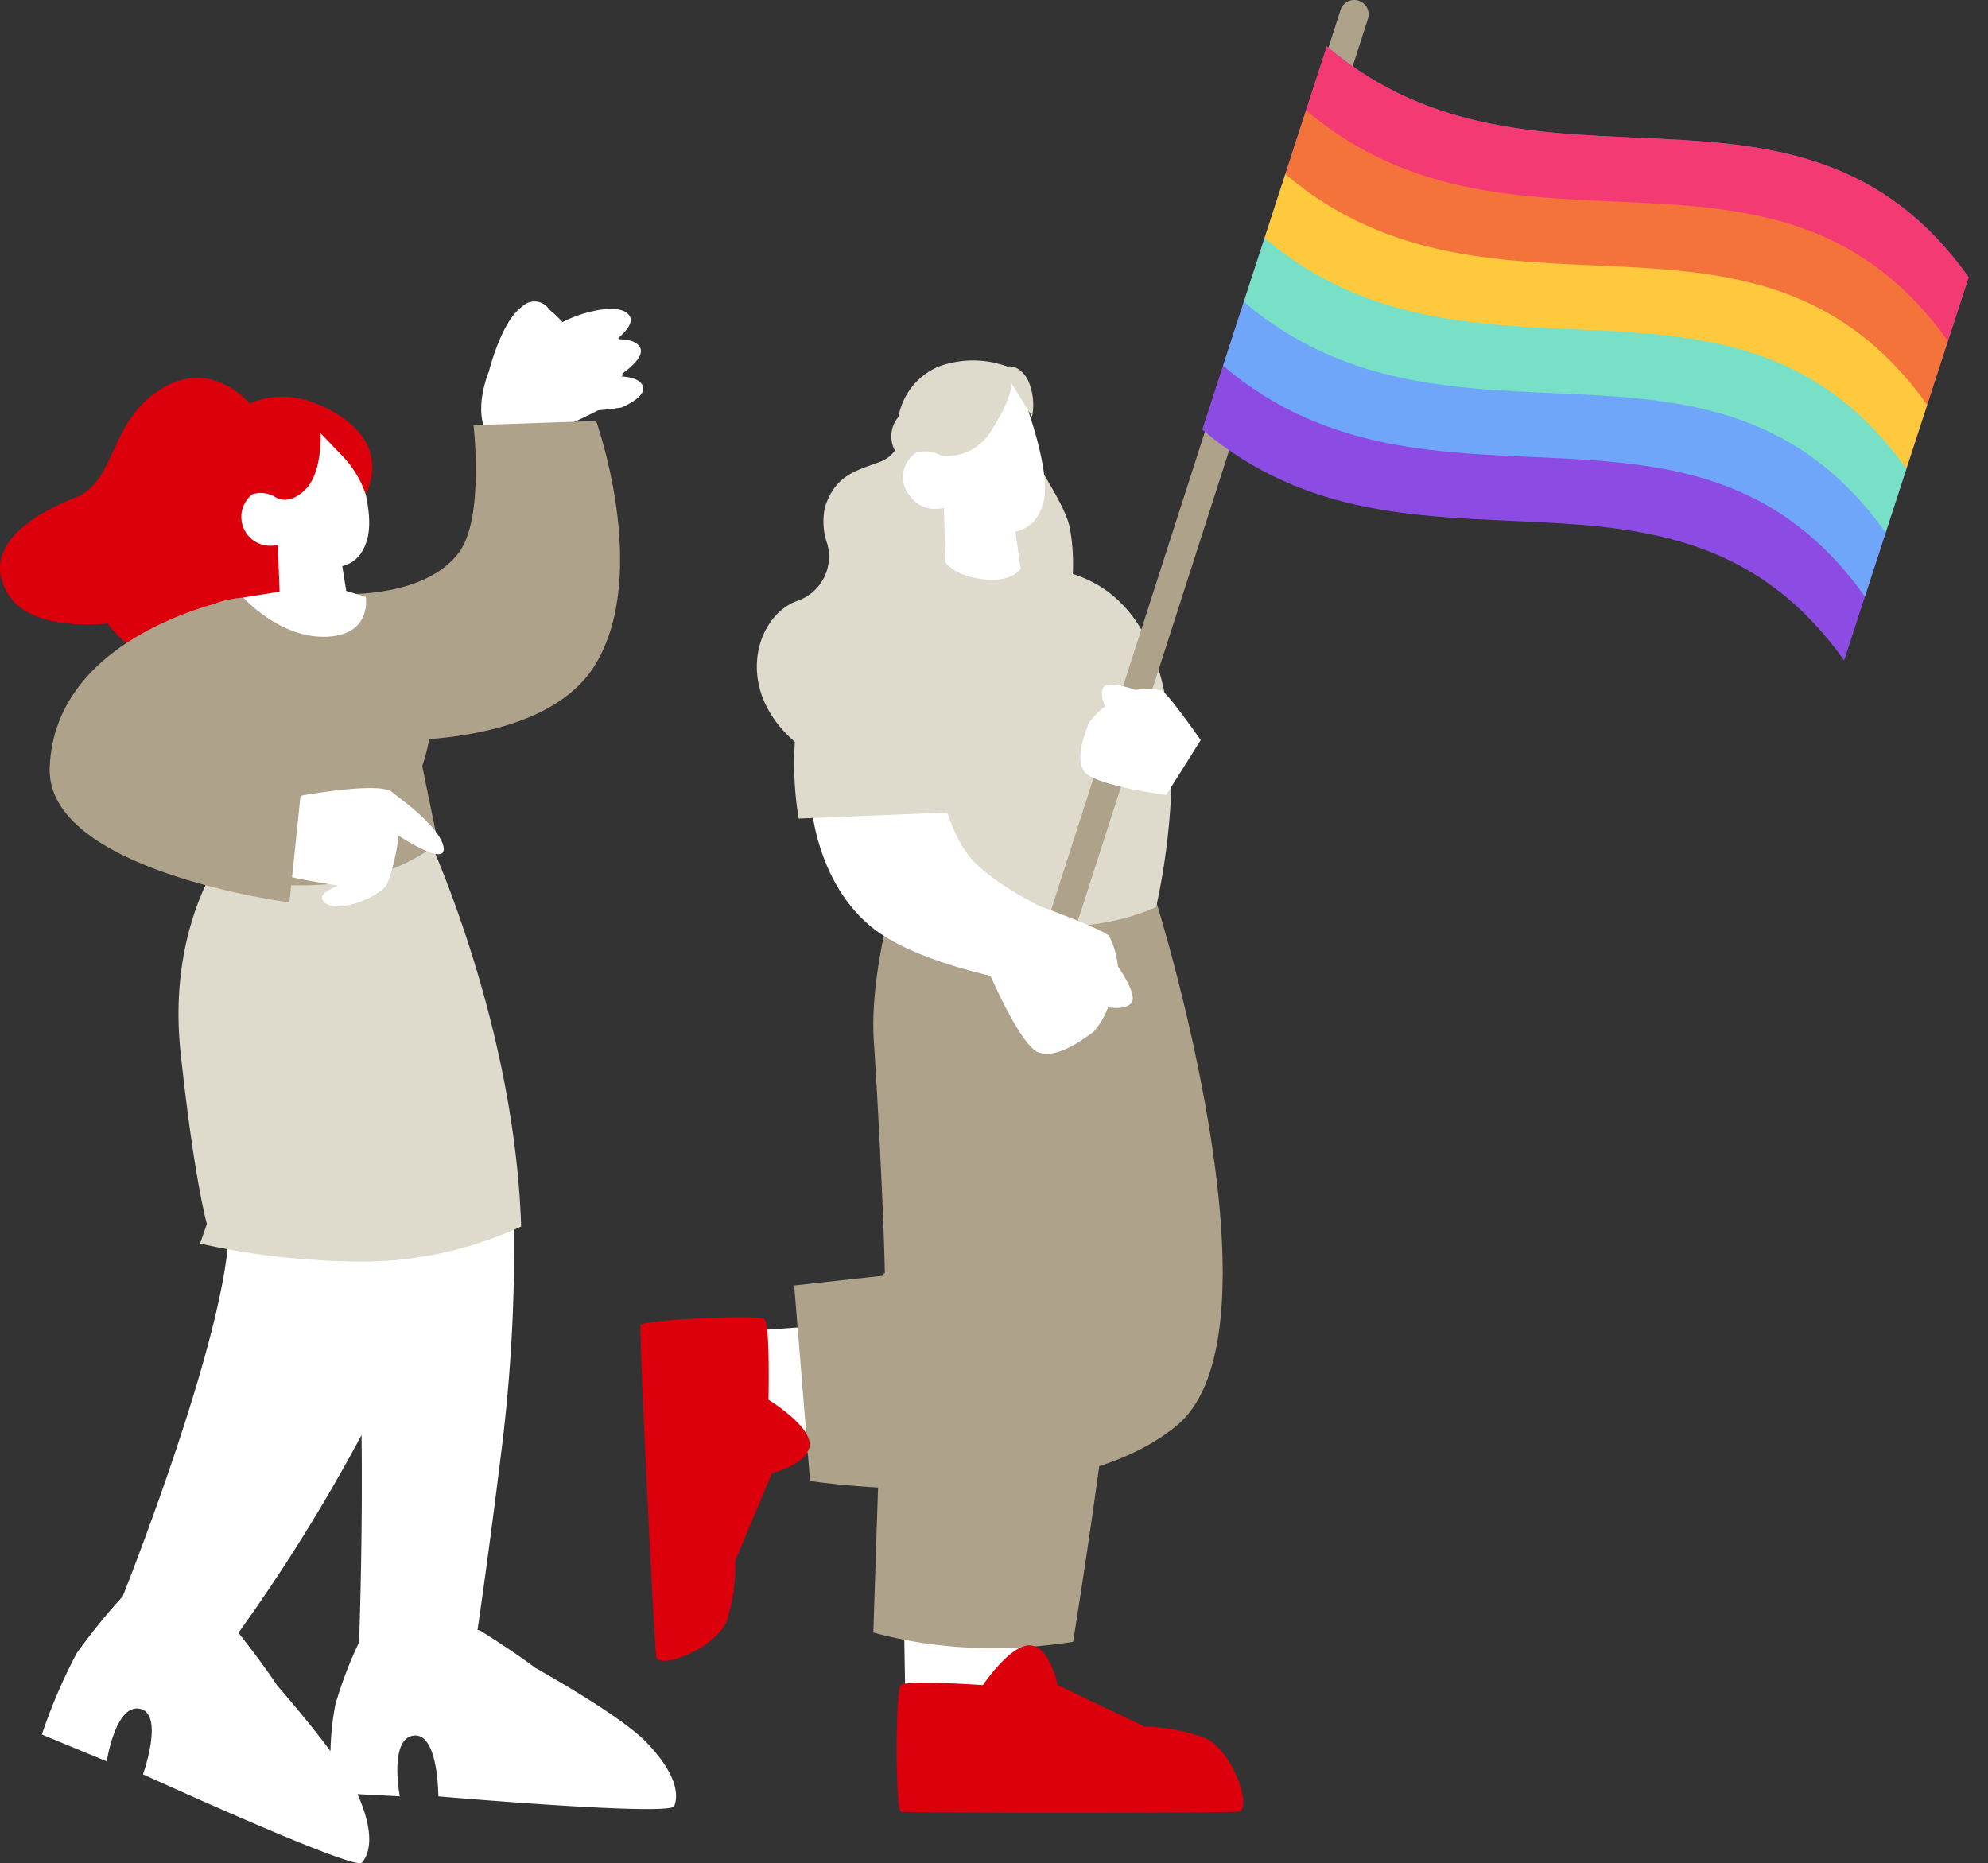 <svg id="グループ_17948" data-name="グループ 17948" xmlns="http://www.w3.org/2000/svg" xmlns:xlink="http://www.w3.org/1999/xlink" width="162.675" height="152.47" viewBox="0 0 162.675 152.47">
  <rect x="0" y="0" width="162.675" height="152.47" fill="#333333" stroke="none"/>
  <defs>
    <clipPath id="clip-path">
      <rect id="長方形_5875" data-name="長方形 5875" width="55.793" height="38.472" fill="none"/>
    </clipPath>
  </defs>
  <path id="パス_2700" data-name="パス 2700" d="M39.738,29.383s-8.108,4.458-9.511,2.442.011-5.326.011-5.326,1.677-6.836,4.351-5.423c3.266,1.724,5.149,8.308,5.149,8.308" transform="translate(9.768 3.899)" fill="#fff"/>
  <path id="パス_2701" data-name="パス 2701" d="M41.794,28.152s4.419,12.323,0,19.829-19.209,6.256-19.209,6.256L21.171,42.31s6.728.321,9.442-3.455c2.036-2.831,1.15-10.357,1.15-10.357Z" transform="translate(6.985 6.297)" fill="#afa28b"/>
  <path id="パス_2702" data-name="パス 2702" d="M21.107,28.377s-3.24-4.748-7.773-2.055-3.71,7.627-7.195,8.989-7.8,4.05-5.487,7.874C2.587,46.385,8.8,45.6,8.8,45.6s3.22,4.776,8.259,2.76,7.219-4.837,6.414-9.067-2.366-10.916-2.366-10.916" transform="translate(0 5.42)" fill="#dc000c"/>
  <path id="パス_2703" data-name="パス 2703" d="M25.688,34.637s2.527-4.236-3.3-7.084-9.658,1.8-9.557,4.159a4.408,4.408,0,0,0,1.511,3.37s-.2,5.143,4.683,4.486a8.76,8.76,0,0,0,6.665-4.93" transform="translate(4.232 5.803)" fill="#dc000c"/>
  <path id="合体_108" data-name="合体 108" d="M8.274,48.33s1.765-4.916-.238-5.36-2.726,4.3-2.726,4.3L0,45.072a44.474,44.474,0,0,1,2.847-6.645,51.027,51.027,0,0,1,3.69-4.572h.046C7.7,31.029,15.163,11.85,15.3,3.722c.1-6.051,6.517-3.417,10.5-1.191C28.531-1.4,38.582.979,38.582.979a134.549,134.549,0,0,1-.857,19.912c-.979,8-1.762,13.489-2.075,15.619l.278.095s2.545,1.579,4.432,3c2.863,1.622,7.346,4.3,9.061,6.059,2.609,2.675,2.673,4.427,2.322,5.27s-19.3-.8-19.3-.8.016-5.225-2.021-4.974-1.13,4.971-1.13,4.971l-3.465-.179c1.481,3.3.962,4.94.358,5.61a.218.218,0,0,1-.158.041C24.18,55.6,8.274,48.33,8.274,48.33Zm15.344-1.9a22.662,22.662,0,0,1,.4-3.816,33.49,33.49,0,0,1,1.941-5.09s.309-8.413.2-16.955c-.057.105-.115.211-.173.317a144.25,144.25,0,0,1-9.9,15.865s1.859,2.329,3.162,4.3C20.532,42.535,22.234,44.563,23.618,46.435Zm2.439-8.9,0-.006h-.1Z" transform="translate(3.425 96.871)" fill="#fff"/>
  <path id="パス_2709" data-name="パス 2709" d="M19.892,88.644q1.414.076,2.951.09a30.87,30.87,0,0,0,4.339-.271,31.183,31.183,0,0,0,8.9-2.584C35.524,68.616,28.022,53,28.022,53l-4.294.956-.762.168Z" transform="translate(6.563 14.495)" fill="#dedbcc"/>
  <path id="パス_2710" data-name="パス 2710" d="M11.153,71.394c1.11,10.422,2.153,14.036,2.153,14.036s-.209.589-.557,1.6a57.925,57.925,0,0,0,10.082,1.379c.943.049,1.927.081,2.951.09a30.665,30.665,0,0,0,4.339-.273c.544-1.863.9-3.141.975-3.486.416-1.908-2.689-31-2.689-31l-1.741-.023L14.741,55.015s-4.7,5.953-3.588,16.379" transform="translate(3.624 14.732)" fill="#dedbcc"/>
  <path id="パス_2711" data-name="パス 2711" d="M17.095,35.769l.154,4.135s.79,1.161,3.217,1.267a4.29,4.29,0,0,0,2.426-.351l-.33-2.085L22.238,36.7l-4.4-.8Z" transform="translate(5.64 8.81)" fill="#fff"/>
  <path id="パス_2712" data-name="パス 2712" d="M23.558,29.716s2.363,5.1,1.616,8.017-3.4,2.515-4.986,1.99a5.217,5.217,0,0,1-2.343-1.478,2.363,2.363,0,0,1-2.089-4.133,2.316,2.316,0,0,1,1.849.207l-.818-1.48s3.135-7.683,6.772-3.123" transform="translate(4.89 6.336)" fill="#fff"/>
  <path id="パス_2714" data-name="パス 2714" d="M25.03,34.339a8.511,8.511,0,0,0-2.056-3.284l-1.636-1.713s.184,3.244-1.267,4.644-2.468.565-2.468.565l-2.781-2.436,4.945-4.556s5.53-.211,5.264,6.78" transform="translate(4.89 6.101)" fill="#dc000c"/>
  <path id="パス_2715" data-name="パス 2715" d="M24.021,38.8l3.734.517s3.333,3.627,3.421,7.666a14.733,14.733,0,0,1-.759,5.894l1.3,6.348a17.653,17.653,0,0,1-8.868,3.307,26.421,26.421,0,0,1-10.321-1.079s.83-19.931.83-21.624c0-1.145,10.664-1.029,10.664-1.029" transform="translate(4.133 9.808)" fill="#afa28b"/>
  <path id="パス_2716" data-name="パス 2716" d="M23.394,38.611l1.6.493s.536,3.063-3.132,3.252c-3.85.2-6.9-3.206-6.9-3.206l3.362-.539Z" transform="translate(4.936 9.747)" fill="#fff"/>
  <path id="パス_2717" data-name="パス 2717" d="M17.615,51.66s7.068-1.432,8.844-.722.355,6.566-.178,7.631-7.824-.535-7.824-.535L16.344,55.02Z" transform="translate(5.392 13.749)" fill="#fff"/>
  <path id="パス_2718" data-name="パス 2718" d="M24.113,50.889S28.4,53.8,28.569,55.618s-5.113-1.979-5.113-1.979Z" transform="translate(7.739 13.798)" fill="#fff"/>
  <path id="パス_2719" data-name="パス 2719" d="M22.514,56.879s-3.628.825-2.474,1.814,4.752-.628,5.1-1.551-2.293-2.077-2.293-2.077Z" transform="translate(6.537 15.176)" fill="#fff"/>
  <path id="パス_2720" data-name="パス 2720" d="M18.373,39.064S3.462,41.752,3.058,52.935c-.306,8.442,19.617,11.02,19.617,11.02l.975-9.372Z" transform="translate(1.008 9.897)" fill="#afa28b"/>
  <path id="パス_2721" data-name="パス 2721" d="M38.961,24.107s2.725-1.722,1.2-2.62-7.048.983-6.854,2.807,5.657-.188,5.657-.188" transform="translate(10.986 4.022)" fill="#fff"/>
  <path id="パス_2722" data-name="パス 2722" d="M39.53,26.023s2.725-1.722,1.2-2.62-6.812.521-6.618,2.347,5.421.273,5.421.273" transform="translate(11.252 4.639)" fill="#fff"/>
  <path id="パス_2723" data-name="パス 2723" d="M39.5,27.947s2.635-1.091,1.439-2.1-6.3-.206-6.4,1.415,4.962.689,4.962.689" transform="translate(11.393 5.387)" fill="#fff"/>
  <path id="パス_2724" data-name="パス 2724" d="M36.275,28.485c-.648,0-1.708-.153-1.863-1.128a.854.854,0,0,1,.184-.7,2.688,2.688,0,0,1,1.678-.628l3.115-.844a.17.17,0,0,1,.089.328l-3.153.85a2.381,2.381,0,0,0-1.466.509.518.518,0,0,0-.11.435c.168,1.059,1.96.817,1.978.814a.17.17,0,1,1,.049.336,3.791,3.791,0,0,1-.5.031" transform="translate(11.349 5.315)" fill="#fff"/>
  <path id="パス_2725" data-name="パス 2725" d="M35.966,27.125A1.9,1.9,0,0,1,34,25.839c-.313-1.068,1.444-1.632,1.519-1.656L39.2,23.006a.17.17,0,0,1,.214.11.168.168,0,0,1-.11.213l-3.685,1.178c-.016.005-1.511.5-1.294,1.235.382,1.307,2,1.017,2.072,1a.172.172,0,0,1,.2.136.17.17,0,0,1-.136.2,2.672,2.672,0,0,1-.492.044" transform="translate(11.203 4.597)" fill="#fff"/>
  <path id="パス_2726" data-name="パス 2726" d="M32.351,21.114a1.412,1.412,0,0,0,.011,2.2c1.341,1.065,3.24,2.335,3.4,1.134.152-1.1-.719-2.341-1.462-3.172a1.417,1.417,0,0,0-1.954-.16" transform="translate(10.502 3.87)" fill="#fff"/>
  <path id="パス_2727" data-name="パス 2727" d="M32.507,28.222a.17.17,0,0,1-.126-.283,7.927,7.927,0,0,0,1.446-3.576.168.168,0,0,1,.082-.124.172.172,0,0,1,.149-.012c.833.328,1.4.38,1.6.148.3-.35-.118-1.39-.452-1.962a.17.17,0,0,1,.294-.172c.1.173.971,1.708.416,2.354-.294.343-.879.351-1.787.023a7.787,7.787,0,0,1-1.5,3.548.169.169,0,0,1-.126.056" transform="translate(10.669 4.319)" fill="#fff"/>
  <path id="パス_2729" data-name="パス 2729" d="M72.2,38.157c-.593-3.127-5.375-8.045-5.367-12.9a6.019,6.019,0,0,0-6.594.846A4.887,4.887,0,0,0,58.432,30.1a2.86,2.86,0,0,1-1.021,2.123,2.77,2.77,0,0,1-.75.426c-1.91.73-3.628,1.023-4.508,3.673a5.49,5.49,0,0,0,.188,3.071,3.84,3.84,0,0,1-2.412,4.624l-.055.019c-3.637,1.289-5.56,8.17,1.178,12.561C62.618,64.129,71.5,46.633,71.5,46.633a17.111,17.111,0,0,0,.7-8.475" transform="translate(15.363 5.138)" fill="#dedbcc"/>
  <path id="パス_2730" data-name="パス 2730" d="M52.611,83.841l-9.152.67L46,93.225l7.42,1.239Z" transform="translate(14.338 24.669)" fill="#fff"/>
  <path id="パス_2731" data-name="パス 2731" d="M78.48,57.712s11.036,35.143,1.7,42.892-30.015,4.543-30.015,4.543l-1.3-16L60.17,87.9l12.6-28.468Z" transform="translate(16.121 16.049)" fill="#afa28b"/>
  <path id="パス_2732" data-name="パス 2732" d="M55.616,102.206l.17,9.506,9.656-3.577.713-7.489Z" transform="translate(18.348 30.213)" fill="#fff"/>
  <path id="パス_2733" data-name="パス 2733" d="M55.644,56.741s-2.252,7.08-1.865,12.778,1.02,18.607.894,20.885-.938,27.469-.938,27.469a36.4,36.4,0,0,0,9.026,1.266,42.726,42.726,0,0,0,7.32-.507s4.585-28.1,4.145-36.455.688-21.516.688-21.516Z" transform="translate(17.728 15.728)" fill="#afa28b"/>
  <path id="合体_107" data-name="合体 107" d="M21.3,40.451c-.442-.148-.442-9.9,0-10.347s6.72,0,6.72,0,2.3-3.4,3.9-3.252S34.144,30.1,34.144,30.1l7.112,3.4a15.523,15.523,0,0,1,4.844.892c2.332.886,4.025,5.911,2.844,6.059-.593.074-7.393.111-14.1.111S21.517,40.525,21.3,40.451ZM1.3,27.773C1.1,26.617-.117,1.087.009.646s9.7-.9,10.154-.483.315,6.59.315,6.59,3.442,2.1,3.37,3.683-3.088,2.331-3.088,2.331l-3,7.141A15.207,15.207,0,0,1,7.114,24.7c-.6,1.845-3.776,3.419-5.167,3.418C1.583,28.12,1.34,28.012,1.3,27.773Z" transform="translate(52.406 107.797)" fill="#dc000c"/>
  <path id="パス_2737" data-name="パス 2737" d="M76.4,65.708S82.306,41.273,68.673,38.2s-13.5,0-13.5,0l2.335,27.657s10.793,3.487,18.9-.152" transform="translate(18.201 8.52)" fill="#dedbcc"/>
  <path id="パス_2738" data-name="パス 2738" d="M58.128,33.46l.108,4.31s.809,1.218,3.335,1.36c1.882.105,2.452-.874,2.452-.874l-.549-3.76L58.9,33.61Z" transform="translate(19.177 8.048)" fill="#fff"/>
  <path id="パス_2739" data-name="パス 2739" d="M58.706,33.572a1.41,1.41,0,0,0,.136.412c1.019,2.129,3.667,2.527,4.753,2.6l-.311-2.123Z" transform="translate(19.368 8.085)" fill="#fff"/>
  <path id="パス_2740" data-name="パス 2740" d="M64.962,27.216s2.4,5.346,1.581,8.372-3.569,2.576-5.219,2.008A5.447,5.447,0,0,1,58.9,36.028,2.462,2.462,0,0,1,56.779,31.7a2.41,2.41,0,0,1,1.922.239l-.833-1.552s3.363-7.963,7.094-3.167" transform="translate(18.404 5.481)" fill="#fff"/>
  <path id="パス_2741" data-name="パス 2741" d="M58.31,32.129a3.921,3.921,0,0,0,3.913-2.1c1.6-2.569,1.458-3.624,1.458-3.624l1.6,2.652a4.884,4.884,0,0,0-.378-3.011c-.735-1.173-1.5-.93-1.5-.93l-5.091,1.271-1.341,4.081Z" transform="translate(18.794 5.287)" fill="#fff"/>
  <path id="パス_2744" data-name="パス 2744" d="M64.356,24.938a8.178,8.178,0,0,0-5.664,0,5.524,5.524,0,0,0-3.268,4.117,2.439,2.439,0,0,0,0,3.174,9.608,9.608,0,0,0,3.718,2.9Z" transform="translate(18.096 5.066)" fill="#dedbcc"/>
  <path id="パス_2745" data-name="パス 2745" d="M58.078,33.489l.116,4.478s.862,1.267,3.555,1.414c2.007.11,2.615-.908,2.615-.908l-.585-3.906L58.9,33.645Z" transform="translate(19.161 8.058)" fill="#fff"/>
  <path id="パス_2746" data-name="パス 2746" d="M58.078,33.284a1.437,1.437,0,0,0,.145.428c1.085,2.212,4.728,3.055,5.887,3.127l-.332-2.2Z" transform="translate(19.161 7.99)" fill="#fff"/>
  <path id="パス_2747" data-name="パス 2747" d="M65.365,27s2.367,6.1,1.686,8.7c-.827,3.155-3.806,2.677-5.566,2.087A5.8,5.8,0,0,1,58.9,36.157a2.514,2.514,0,0,1-2.742-.918,2.38,2.38,0,0,1,.479-3.583,2.624,2.624,0,0,1,2.049.247L57.8,30.291S61.387,22.018,65.365,27" transform="translate(18.336 5.391)" fill="#fff"/>
  <path id="パス_2748" data-name="パス 2748" d="M58.272,32.106a4.224,4.224,0,0,0,4.172-2.185C64.154,27.25,64,26.155,64,26.155l1.7,2.756a4.955,4.955,0,0,0-.4-3.129c-.785-1.218-1.6-.966-1.6-.966l-5.429,1.322-1.43,4.24Z" transform="translate(18.752 5.189)" fill="#dedbcc"/>
  <path id="パス_2749" data-name="パス 2749" d="M53.965,97.8a.172.172,0,0,1-.169-.186c.343-3.484.69-16.714.694-16.847a.17.17,0,1,1,.339.008c0,.134-.351,13.376-.7,16.872a.17.17,0,0,1-.169.153" transform="translate(17.748 23.601)" fill="#afa28b"/>
  <path id="パス_2750" data-name="パス 2750" d="M70.217,61.366s-5.248-2.4-7.205-4.715-2.613-6.4-2.613-6.4L49.82,50.88s.027,7.24,5.007,11.356c4.117,3.4,13.343,4.734,13.343,4.734Z" transform="translate(16.436 13.586)" fill="#fff"/>
  <path id="パス_2751" data-name="パス 2751" d="M57.249,37.381s-5.907,2.752-7.51,8.851a27.671,27.671,0,0,0-.507,11.415L61.9,57.13l-2.319-11.8a26.171,26.171,0,0,0-1.451-5.062Z" transform="translate(16.122 9.342)" fill="#dedbcc"/>
  <path id="パス_2753" data-name="パス 2753" d="M76.835,80.329a1.178,1.178,0,0,0,1.483-.761L103.409,1.539a1.178,1.178,0,0,0-2.244-.721L76.075,78.846a1.176,1.176,0,0,0,.759,1.483" transform="translate(8.528 0)" fill="#afa28b"/>
  <g id="グループ_15868" data-name="グループ 15868" transform="matrix(-0.951, -0.309, 0.309, -0.951, 150.786, 54.404)" clip-path="url(#clip-path)">
    <path id="パス_2775" data-name="パス 2775" d="M55.792,35.086C34.982,26.546,19.278,47.649,0,33.354V.378C19.279,14.673,34.982-6.43,55.793,2.11Z" transform="translate(0 0)" fill="#8c4ce3"/>
    <path id="パス_2776" data-name="パス 2776" d="M55.792,2.11C34.982-6.43,19.278,14.673,0,.378v5.5L11.66,15.02,55.792,7.605Z" transform="translate(0 5.496)" fill="#6fa6fa"/>
    <path id="パス_2777" data-name="パス 2777" d="M55.792,2.11C34.982-6.43,19.278,14.673,0,.378v5.5l11.333,9.247L55.792,7.606Z" transform="translate(0 10.992)" fill="#77e0c6"/>
    <path id="パス_2778" data-name="パス 2778" d="M55.792,2.11C34.982-6.43,19.278,14.673,0,.378v5.5L11.006,15.28,55.792,7.605Z" transform="translate(0 16.488)" fill="#ffc93e"/>
    <path id="パス_2779" data-name="パス 2779" d="M55.792,2.11C34.982-6.43,19.278,14.673,0,.378v5.5L9.48,14.4,55.792,7.606Z" transform="translate(0 21.984)" fill="#f4733a"/>
    <path id="パス_2780" data-name="パス 2780" d="M0,5.874V.378C19.278,14.673,34.982-6.43,55.792,2.11v5.5C34.982-.935,19.278,20.169,0,5.874" transform="translate(0 27.48)" fill="#f43a73"/>
  </g>
  <path id="パス_2752" data-name="パス 2752" d="M70.777,60.482a7,7,0,0,1,.7,2.467s1.589,2.232,1.141,2.932-1.943.411-1.943.411a6.38,6.38,0,0,1-1.214,2.036c-.543.35-2.885,2.262-4.486,1.652s-4.362-7.273-4.362-7.273l4.377-4.722s5.3,1.911,5.786,2.5" transform="translate(19.997 16.138)" fill="#fff"/>
  <path id="パス_6641" data-name="パス 6641" d="M1.582,2.056a5.764,5.764,0,0,0-.577,2.031S-.3,5.924.066,6.5s1.6.338,1.6.338a5.252,5.252,0,0,0,1,1.676c.447.288,2.375,1.862,3.693,1.36S9.949,3.888,9.949,3.888L6.346,0S1.978,1.573,1.582,2.056" transform="matrix(0.259, 0.966, -0.966, 0.259, 96.609, 54.437)" fill="#fff"/>
</svg>
